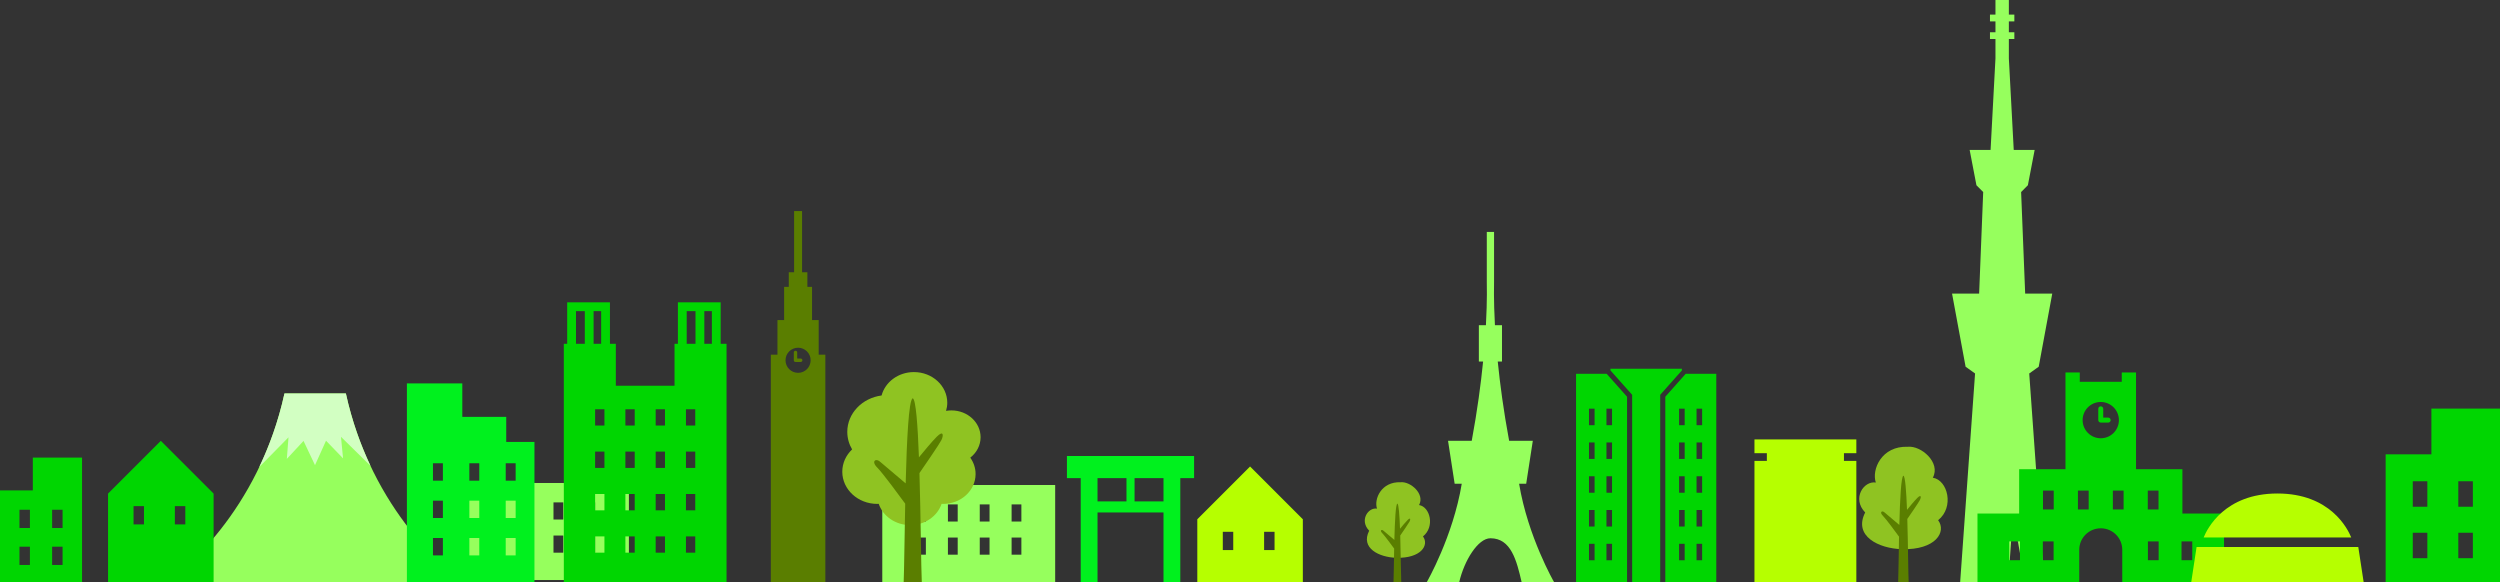 <?xml version="1.0" encoding="utf-8"?>
<!-- Generator: Adobe Illustrator 24.2.1, SVG Export Plug-In . SVG Version: 6.00 Build 0)  -->
<svg version="1.1" id="レイヤー_1" xmlns="http://www.w3.org/2000/svg" xmlns:xlink="http://www.w3.org/1999/xlink" x="0px"
	 y="0px" viewBox="0 0 510.421 118.832" enable-background="new 0 0 510.421 118.832" xml:space="preserve">
<rect x="0" y="0" width="510.421" height="118.832" fill="#333333" stroke="none"/>
<g id="マスター_3_">
	<g>
		<path fill="#96FF5D" d="M70.617,80.339H58.08c-5.268,24.076-21.318,36.988-24.327,38.493h61.189
			C91.932,117.327,75.881,104.415,70.617,80.339z"/>
		<path fill="#D2FFC2" d="M58.563,93.689l3.409-3.668l2.342,4.951l2.249-4.994l3.477,3.604l-0.423-4.397l6.032,5.928
			c-2.054-4.337-3.827-9.259-5.033-14.774H58.08c-1.229,5.624-3.055,10.63-5.16,15.03l5.982-6.083L58.563,93.689z"/>
	</g>
	<g>
		<path fill="#8FC322" d="M388.304,112.127c-4.729-0.136-9.958-2.665-7.493-7.495c-2.763-2.861-0.298-6.51,2.17-6.114
			c-0.888-2.664,1.182-7.496,6.509-7.3c2.761-0.297,6.804,3.254,5.129,6.312c3.058,0.493,4.436,6.015,1.084,8.68
			C397.476,108.575,395.21,112.32,388.304,112.127z"/>
		<path fill="#5A7E00" d="M391.457,101.66c-0.587,0.583-1.588,1.798-2.106,2.434c-0.145-3.801-0.364-6.852-0.734-6.975
			c-0.475,0.159-0.702,4.946-0.834,10.057l-2.975-2.516c-0.516-0.52-1.162-0.131-0.388,0.642c0.657,0.659,2.704,3.447,3.306,4.272
			c-0.083,3.998-0.119,7.775-0.178,9.258h2.138c-0.083-1.706-0.119-7.64-0.275-12.876c0.504-0.727,2.354-3.418,2.589-3.891
			C392.271,101.523,392.271,100.844,391.457,101.66z"/>
	</g>
	<polygon fill="#96FF5D" points="416.24,74.872 419.007,59.941 413.477,59.941 412.648,39.206 414.027,37.823 415.413,30.607 
		411.142,30.607 410.146,11.944 410.146,7.961 411.267,7.961 411.267,6.581 410.146,6.581 410.146,4.368 411.267,4.368 
		411.267,2.985 410.146,2.985 410.146,0 407.409,0 407.409,2.985 406.289,2.985 406.289,4.368 407.409,4.368 407.409,6.581 
		406.289,6.581 406.289,7.961 407.409,7.961 407.409,11.944 406.413,30.607 402.14,30.607 403.525,37.823 404.905,39.206 
		404.076,59.941 398.546,59.941 401.313,74.872 403.246,76.254 400.204,118.832 404.076,118.832 406.567,105.009 407.532,118.832 
		410.021,118.832 410.988,105.009 413.477,118.832 417.347,118.832 414.305,76.254 	"/>
	<path fill="#00D601" d="M496.414,83.425v9.337h-9.341v26.07h23.349V83.425H496.414z M495.586,113.971h-2.973v-5.2h2.973V113.971z
		 M495.586,103.465h-2.973v-5.2h2.973V103.465z M504.88,113.971h-2.973v-5.2h2.973V113.971z M504.88,103.465h-2.973v-5.2h2.973
		V103.465z"/>
	<path fill="#00D601" d="M6.702,93.428v6.697H0v18.707h16.752V93.428H6.702z M6.107,115.347H3.975v-3.732h2.132V115.347z
		 M6.107,107.805H3.975v-3.73h2.132V107.805z M12.777,115.347h-2.134v-3.732h2.134V115.347z M12.777,107.805h-2.134v-3.73h2.134
		V107.805z"/>
	<path fill="#96FF5D" d="M180.134,99.021v19.812h35.299V99.021H180.134z M189.033,113.249h-2v-3.499h2V113.249z M189.033,106.481h-2
		v-3.499h2V106.481z M195.531,113.249h-1.997v-3.499h1.997V113.249z M195.531,106.481h-1.997v-3.499h1.997V106.481z
		 M202.035,113.249h-2.001v-3.499h2.001V113.249z M202.035,106.481h-2.001v-3.499h2.001V106.481z M208.534,113.249h-1.999v-3.499
		h1.999V113.249z M208.534,106.481h-1.999v-3.499h1.999V106.481z"/>
	<path fill="#96FF5D" d="M93.103,98.61v19.812h35.299V98.61H93.103z M102.004,112.839h-2.002v-3.499h2.002V112.839z
		 M102.004,106.072h-2.002v-3.5h2.002V106.072z M108.503,112.839h-1.998v-3.499h1.998V112.839z M108.503,106.072h-1.998v-3.5h1.998
		V106.072z M115.004,112.839h-2v-3.499h2V112.839z M115.004,106.072h-2v-3.5h2V106.072z M121.505,112.839h-1.999v-3.499h1.999
		V112.839z M121.505,106.072h-1.999v-3.5h1.999V106.072z"/>
	<path fill="#00F11E" d="M103.355,90.229v-5.122h-8.966v-6.832H83.074v40.557h26.044V90.229H103.355z M90.425,113.394h-2.027v-3.549
		h2.027V113.394z M90.425,105.765h-2.027v-3.55h2.027V105.765z M90.425,98.138h-2.027v-3.552h2.027V98.138z M97.854,113.394h-2.029
		v-3.549h2.029V113.394z M97.854,105.765h-2.029v-3.55h2.029V105.765z M97.854,98.138h-2.029v-3.552h2.029V98.138z M105.279,113.394
		h-2.028v-3.549h2.028V113.394z M105.279,105.765h-2.028v-3.55h2.028V105.765z M105.279,98.138h-2.028v-3.552h2.028V98.138z"/>
	<path fill="#00D601" d="M430.431,85.265h-1.017v-1.798c0-0.281-0.228-0.51-0.508-0.51c-0.275,0-0.505,0.229-0.505,0.51v2.305
		c0,0.277,0.229,0.505,0.505,0.505h1.525c0.279,0,0.506-0.228,0.506-0.505C430.937,85.491,430.71,85.265,430.431,85.265z
		 M445.577,104.846V95.79h-9.467V76.041h-2.914v1.916h-8.572v-1.916h-2.917V95.79h-9.462v9.056h-8.506v13.986h20.779v-6.582
		c0-2.426,1.965-4.388,4.392-4.388c2.426,0,4.39,1.962,4.39,4.388v6.582h20.778v-13.986H445.577z M412.417,114.377h-2.193v-3.843
		h2.193V114.377z M419.282,114.377h-2.196v-3.843h2.196V114.377z M419.304,104.014h-2.19v-3.843h2.19V104.014z M426.44,104.014
		h-2.194v-3.843h2.194V104.014z M428.907,89.48c-2.045,0-3.702-1.66-3.702-3.701c0-2.046,1.657-3.707,3.702-3.707
		c2.046,0,3.706,1.661,3.706,3.707C432.613,87.82,430.953,89.48,428.907,89.48z M433.571,104.014h-2.192v-3.843h2.192V104.014z
		 M438.509,100.171h2.193v3.843h-2.193V100.171z M440.728,114.377h-2.194v-3.843h2.194V114.377z M447.592,114.377h-2.193v-3.843
		h2.193V114.377z"/>
	<path fill="#00D601" d="M147.138,70.2v-8.477h-8.732V70.2h-0.688v8.56h-11.985V70.2h-1.199v-8.477h-8.734V70.2h-0.686v48.632
		h33.223V70.2H147.138z M119.396,70.2H117.6v-6.679h1.796V70.2z M121.193,63.521h1.545V70.2h-1.545V63.521z M123.408,112.839h-1.903
		v-3.328h1.903V112.839z M123.408,104.188h-1.903v-3.328h1.903V104.188z M123.408,95.535h-1.903v-3.326h1.903V95.535z
		 M123.408,86.885h-1.903v-3.328h1.903V86.885z M129.588,112.839h-1.903v-3.328h1.903V112.839z M129.588,104.188h-1.903v-3.328
		h1.903V104.188z M129.588,95.535h-1.903v-3.326h1.903V95.535z M129.588,86.885h-1.903v-3.328h1.903V86.885z M135.768,112.839
		h-1.899v-3.328h1.899V112.839z M135.768,104.188h-1.899v-3.328h1.899V104.188z M135.768,95.535h-1.899v-3.326h1.899V95.535z
		 M135.768,86.885h-1.899v-3.328h1.899V86.885z M141.948,112.839h-1.9v-3.328h1.9V112.839z M141.948,104.188h-1.9v-3.328h1.9
		V104.188z M141.948,95.535h-1.9v-3.326h1.9V95.535z M141.948,86.885h-1.9v-3.328h1.9V86.885z M142.001,70.2h-1.799v-6.679h1.799
		V70.2z M145.341,70.2H143.8v-6.679h1.541V70.2z"/>
	<g>
		<path fill="#8FC322" d="M285.069,113.883c-3.489-0.098-7.348-1.961-5.527-5.528c-2.037-2.11-0.218-4.803,1.599-4.511
			c-0.652-1.965,0.875-5.529,4.803-5.386c2.037-0.217,5.022,2.402,3.786,4.656c2.258,0.366,3.272,4.439,0.797,6.405
			C291.836,111.265,290.163,114.028,285.069,113.883z"/>
		<path fill="#5A7E00" d="M287.397,106.161c-0.433,0.432-1.174,1.325-1.557,1.8c-0.103-2.807-0.269-5.056-0.542-5.146
			c-0.347,0.115-0.516,3.65-0.615,7.418l-2.194-1.855c-0.379-0.383-0.855-0.095-0.284,0.472c0.484,0.487,1.994,2.545,2.438,3.153
			c-0.06,2.948-0.087,5.735-0.132,6.83h1.58c-0.062-1.259-0.091-5.638-0.205-9.499c0.372-0.537,1.736-2.523,1.912-2.868
			C287.998,106.062,287.998,105.562,287.397,106.161z"/>
	</g>
	<path fill="#96FF5D" d="M310.154,98.767h1.446l1.352-8.77h-4.834c-1.143-6.151-1.864-11.589-2.325-16.188h0.865v-7.42h-1.442
		c-0.287-5.309-0.178-8.481-0.178-8.956c0-0.983,0-10.081,0-10.081h-1.483c0,0,0,9.098,0,10.081c0,0.475,0.11,3.647-0.178,8.956
		h-1.442v7.42h0.865c-0.458,4.599-1.18,10.036-2.32,16.188h-4.839l1.352,8.77h1.449c-1.782,10.79-7.131,20.065-7.131,20.065
		s4.074,0,6.62,0c1.018-4.384,3.82-8.937,6.365-8.937c4.215,0,5.348,4.553,6.366,8.937c2.545,0,6.619,0,6.619,0
		S311.935,109.557,310.154,98.767z"/>
	<path fill="#00D601" d="M32.836,90.005l-10.775,10.772v18.055h21.55v-18.055L32.836,90.005z M29.399,107.072h-2.132v-3.734h2.132
		V107.072z M37.835,107.072h-2.134v-3.734h2.134V107.072z"/>
	<path fill="#B6FF00" d="M255.225,95.242l-10.774,10.775v12.814h21.548v-12.814L255.225,95.242z M251.789,112.309h-2.132v-3.731
		h2.132V112.309z M260.223,112.309h-2.132v-3.731h2.132V112.309z"/>
	<path fill="#5A7E00" d="M167.151,72.413v-7.06h-1.358V58.57h-0.952v-2.987h-1.085V43.096h-1.625v12.487h-1.088v2.987h-0.95v6.783
		h-1.36v7.06h-1.355v46.419h11.13V72.413H167.151z M162.942,76.121c-1.415,0-2.565-1.148-2.565-2.563
		c0-1.417,1.15-2.565,2.565-2.565c1.417,0,2.565,1.148,2.565,2.565C165.508,74.973,164.36,76.121,162.942,76.121z M163.47,73.202
		h-0.706v-1.247c0-0.192-0.158-0.348-0.35-0.348c-0.194,0-0.347,0.155-0.347,0.348v1.599c0,0.192,0.153,0.35,0.347,0.35h1.056
		c0.193,0,0.352-0.157,0.352-0.35C163.822,73.361,163.664,73.202,163.47,73.202z"/>
	<polygon fill="#B6FF00" points="379.006,92.527 379.006,89.715 358.206,89.715 358.206,92.527 360.737,92.527 360.737,94.1 
		358.206,94.1 358.206,118.832 379.006,118.832 379.006,94.1 376.475,94.1 376.475,92.527 	"/>
	<g>
		<polygon fill="#00D601" points="328.805,75.278 328.805,75.629 332.973,80.313 333.235,80.608 333.235,118.832 338.96,118.832 
			338.96,80.608 339.224,80.313 343.389,75.629 343.389,75.278 		"/>
		<path fill="#00D601" d="M328.031,76.321h-6.249v42.511h10.411V81.005L328.031,76.321z M325.564,114.395h-1.142v-3.367h1.142
			V114.395z M325.564,107.497h-1.142v-3.366h1.142V107.497z M325.564,100.602h-1.142v-3.367h1.142V100.602z M325.564,93.705h-1.142
			v-3.367h1.142V93.705z M325.564,86.807h-1.142v-3.365h1.142V86.807z M329.128,114.395h-1.142v-3.367h1.142V114.395z
			 M329.128,107.497h-1.142v-3.366h1.142V107.497z M329.128,100.602h-1.142v-3.367h1.142V100.602z M329.128,93.705h-1.142v-3.367
			h1.142V93.705z M329.128,86.807h-1.142v-3.365h1.142V86.807z"/>
		<path fill="#00D601" d="M344.165,76.321l-4.163,4.684v37.827h10.41V76.321H344.165z M343.956,114.395h-1.139v-3.367h1.139V114.395
			z M343.956,107.497h-1.139v-3.366h1.139V107.497z M343.956,100.602h-1.139v-3.367h1.139V100.602z M343.956,93.705h-1.139v-3.367
			h1.139V93.705z M343.956,86.807h-1.139v-3.365h1.139V86.807z M347.522,114.395h-1.141v-3.367h1.141V114.395z M347.522,107.497
			h-1.141v-3.366h1.141V107.497z M347.522,100.602h-1.141v-3.367h1.141V100.602z M347.522,93.705h-1.141v-3.367h1.141V93.705z
			 M347.522,86.807h-1.141v-3.365h1.141V86.807z"/>
	</g>
	<path fill="#00F11E" d="M243.796,93.095h-25.962v4.522h2.815v21.215h3.429v-14.203h13.473v14.203h3.431V97.617h2.814V93.095z
		 M224.078,97.617h5.913v4.748h-5.913V97.617z M237.55,102.365h-5.909v-4.748h5.909V102.365z"/>
	<path fill="#B6FF00" d="M464.98,100.756c-10.777,0-14.35,7.206-15.061,8.971h30.124
		C479.332,107.962,475.762,100.756,464.98,100.756z M481.489,111.675h-33.016l-1.088,7.157h35.195L481.489,111.675z"/>
	<g>
		<path fill="#8FC322" d="M200.206,89.266c0-3.025-2.664-5.475-5.953-5.475c-0.377,0-0.744,0.035-1.1,0.095
			c0.157-0.527,0.25-1.083,0.25-1.659c0-3.457-3.047-6.261-6.807-6.261c-3.2,0-5.88,2.038-6.604,4.778
			c-3.959,0.521-7.002,3.644-7.002,7.427c0,1.296,0.355,2.513,0.984,3.58c-1.24,1.182-2.006,2.784-2.006,4.557
			c0,3.628,3.198,6.572,7.145,6.572c0.098,0,0.195-0.01,0.292-0.016c0.853,2.516,3.405,4.344,6.422,4.344
			c3.014,0,5.565-1.828,6.42-4.342c0.101,0.004,0.201,0.014,0.303,0.014c3.665,0,6.634-2.732,6.634-6.103
			c0-1.234-0.401-2.376-1.084-3.336C199.389,92.434,200.206,90.94,200.206,89.266z"/>
		<g>
			<path fill="#5A7E00" d="M191.26,89.161c-1.01,1.013-2.744,3.108-3.642,4.209c-0.245-6.57-0.627-11.84-1.266-12.05
				c-0.819,0.273-1.216,8.548-1.444,17.373l-5.138-4.352c-0.891-0.89-2.004-0.222-0.669,1.113c1.135,1.137,4.674,5.956,5.714,7.382
				c-0.145,6.911-0.209,13.436-0.314,15.995h3.698c-0.139-2.945-0.206-13.198-0.475-22.245c0.869-1.257,4.067-5.91,4.473-6.719
				C192.666,88.927,192.666,87.756,191.26,89.161z"/>
		</g>
	</g>
</g>
<g>
</g>
<g>
</g>
<g>
</g>
<g>
</g>
<g>
</g>
<g>
</g>
<g>
</g>
<g>
</g>
<g>
</g>
<g>
</g>
<g>
</g>
<g>
</g>
<g>
</g>
<g>
</g>
<g>
</g>
</svg>
